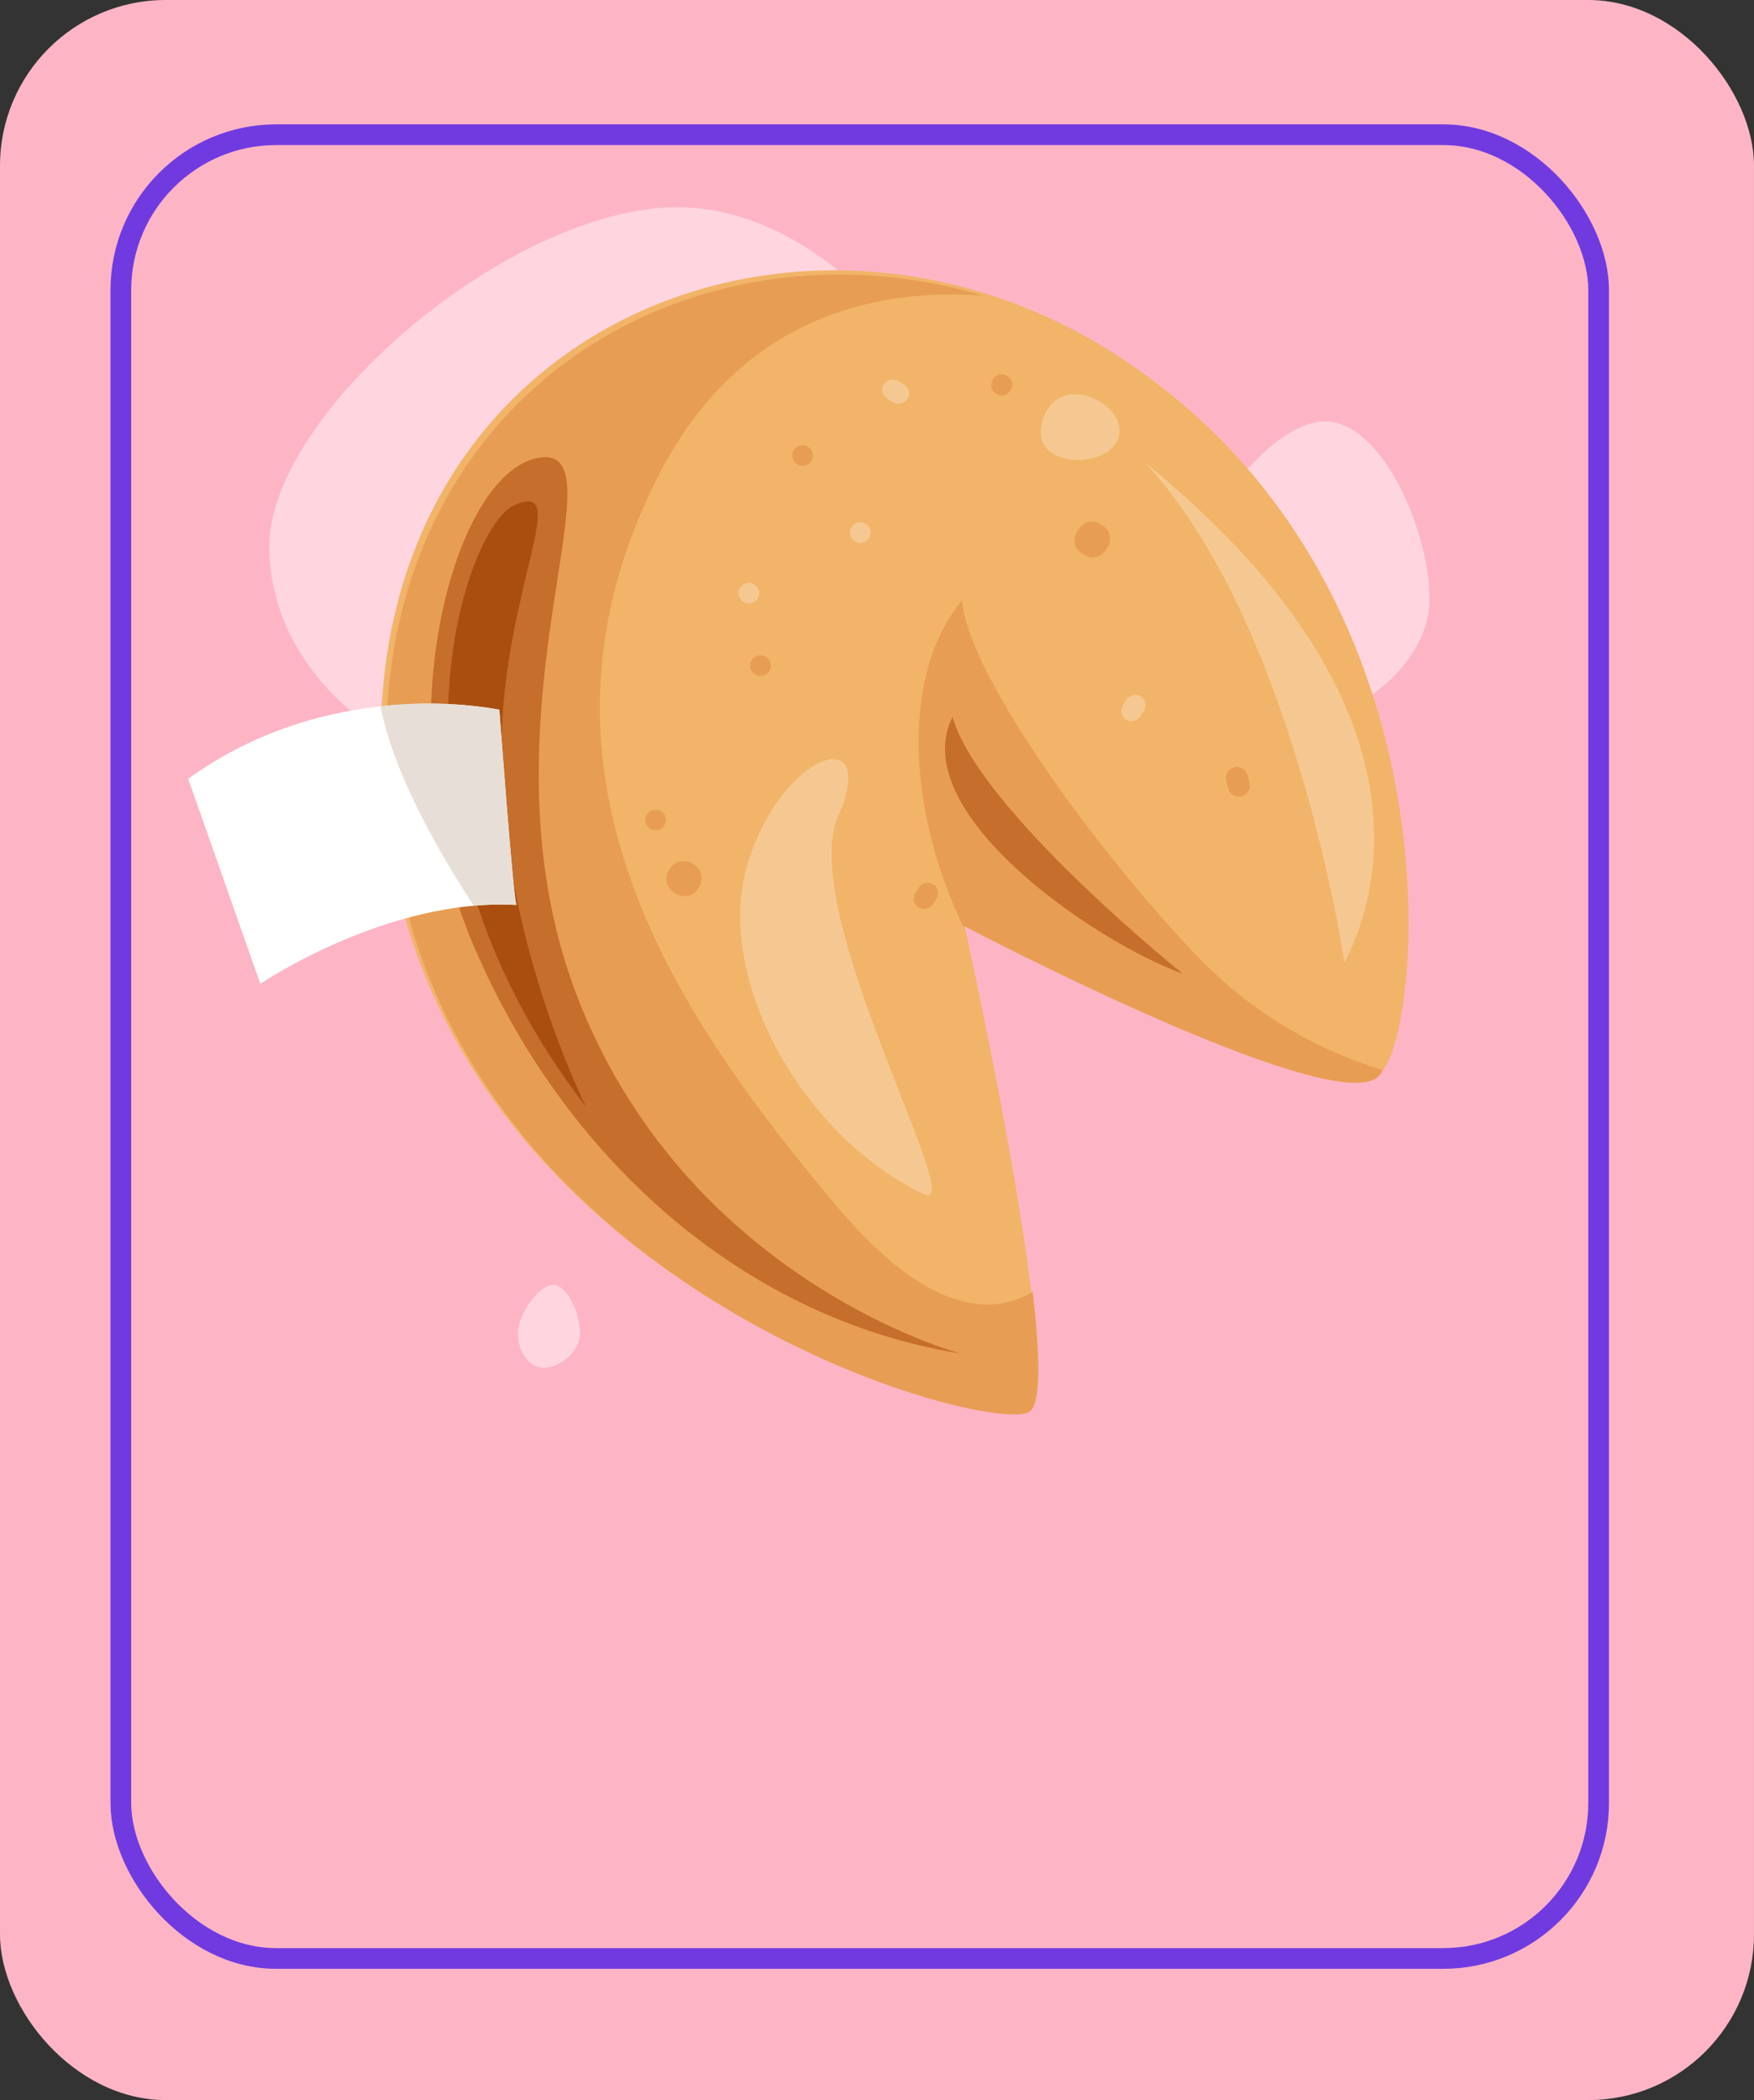 <?xml version="1.0" encoding="UTF-8"?> <svg xmlns="http://www.w3.org/2000/svg" width="254" height="304" viewBox="0 0 254 304" fill="none"><rect x="0" y="0" width="254" height="304" fill="#333333" stroke="none"/> <rect width="254" height="304" rx="24" fill="#FDB5C6"></rect> <path d="M207 86.708C207 96.81 194.843 105 186.716 105C178.589 105 172 96.81 172 86.708C172 76.605 183.759 61 191.886 61C200.014 61 207 76.605 207 86.708Z" fill="#FFD5DF"></path> <path d="M84 193.011C84 195.766 80.874 198 78.784 198C76.694 198 75 195.766 75 193.011C75 190.256 78.024 186 80.114 186C82.204 186 84 190.256 84 193.011Z" fill="#FFD5DF"></path> <path d="M143 79.079C143 98.365 106.877 114 82.727 114C58.577 114 39 98.365 39 79.079C39 59.792 73.941 30 98.091 30C122.241 30 143 59.792 143 79.079Z" fill="#FFD5DF"></path> <rect x="17.5" y="19.5" width="214" height="264" rx="22.5" stroke="#713AE0" stroke-width="3"></rect> <g clip-path="url(#clip0_1388_14611)"> <path d="M139.658 133.967C139.658 133.967 194.053 161.947 200.117 155.098C206.181 148.248 211.557 84.492 162.645 52.015C113.733 19.539 45.148 50.445 56.349 122.355C66.418 187.008 143.131 207.727 148.857 204.252C154.583 200.776 139.658 133.967 139.658 133.967Z" fill="#F1B469"></path> <path d="M149.039 204.381C150.797 203.312 150.617 196.243 149.545 186.986C144.652 189.994 135.21 191.408 121.027 174.446C99.291 148.459 73.188 112.661 95.218 69.103C106.967 45.913 126.565 41.673 142.341 42.788C97.269 29.395 47.559 60.904 57.08 122.857C66.982 187.337 143.33 207.86 149.039 204.381Z" fill="#E89D54"></path> <path d="M139.143 195.945C139.143 195.945 100.428 185.738 84.115 145.594C67.801 105.45 90.81 64.474 78.205 66.237C65.6 68 55.319 105.541 68.495 136.671C81.33 166.999 107.041 190.761 139.143 195.945Z" fill="#C66E2C"></path> <path d="M139.588 134.318L139.524 134.012C139.524 134.012 193.632 162.437 199.719 155.715C199.935 155.471 200.126 155.204 200.287 154.92C190.529 151.97 181.638 146.665 174.405 139.479C160.357 125.171 140.187 98.107 139.313 86.926C130.517 97.374 131.262 117.148 139.588 134.318Z" fill="#E89D54"></path> <path d="M194.697 139.377C194.697 139.377 187.498 90.154 165.774 66.931C203.25 97.445 202.464 124.097 194.697 139.377Z" fill="#F6C891"></path> <path d="M161.584 64.201C164.648 59.317 153.94 53.161 151.156 60.349C148.373 67.538 159.167 68.053 161.584 64.201Z" fill="#F6C891"></path> <path d="M133.724 172.838C140.649 176.14 115.292 132.08 121.365 118.194C127.438 104.308 113.248 108.678 108.273 125.036C103.298 141.394 116.125 164.427 133.724 172.838Z" fill="#F6C891"></path> <path d="M84.847 160.183C84.847 160.183 71.995 134.647 72.61 107.287C73.113 84.912 82.872 69.467 74.506 73.112C67.055 76.358 52.885 118.903 84.847 160.183Z" fill="#AA4E0F"></path> <path d="M171.277 140.958C171.277 140.958 141.804 117.303 137.94 103.774C131.084 117.458 158.282 136.235 171.277 140.958Z" fill="#C66E2C"></path> <path d="M72.319 102.744C72.319 102.744 48.342 97.495 27.256 112.735L37.697 142.409C37.697 142.409 56.095 129.93 74.821 131C74.434 131.654 72.319 102.744 72.319 102.744Z" fill="white"></path> <path d="M74.831 130.986C74.427 131.629 72.301 102.732 72.301 102.732C66.624 101.726 60.825 101.561 55.087 102.242C56.946 111.553 62.771 122.187 68.601 131.104C70.674 130.919 72.755 130.879 74.831 130.986Z" fill="#E7DFD7"></path> <path d="M159.688 76.099L159.313 75.864C156.745 74.253 154.088 78.488 156.656 80.099L157.031 80.334C159.606 81.95 162.271 77.72 159.688 76.099Z" fill="#E89D54"></path> <path d="M117.491 66.745C117.703 66.408 117.771 66.001 117.683 65.613C117.594 65.225 117.355 64.889 117.018 64.677C116.681 64.466 116.273 64.397 115.886 64.486C115.498 64.575 115.161 64.814 114.95 65.151C114.738 65.488 114.669 65.895 114.758 66.283C114.847 66.671 115.086 67.007 115.423 67.219C115.76 67.43 116.167 67.499 116.555 67.41C116.943 67.322 117.28 67.082 117.491 66.745Z" fill="#E89D54"></path> <path d="M146.039 54.551L145.694 54.335C145.403 54.152 145.04 54.111 144.684 54.22C144.329 54.329 144.01 54.58 143.799 54.917C143.587 55.254 143.5 55.65 143.557 56.017C143.613 56.385 143.809 56.694 144.1 56.877L144.444 57.092C144.736 57.275 145.099 57.317 145.455 57.208C145.81 57.099 146.129 56.848 146.34 56.511C146.552 56.174 146.639 55.778 146.582 55.411C146.526 55.043 146.33 54.734 146.039 54.551Z" fill="#E89D54"></path> <path d="M179.14 115.29C179.34 115.342 179.55 115.34 179.748 115.283L180.134 115.148C180.382 115.012 180.592 114.816 180.744 114.577L180.924 114.188C181.003 113.923 181.01 113.642 180.946 113.373L180.69 112.259C180.652 112.054 180.56 111.862 180.424 111.703C180.324 111.516 180.171 111.363 179.984 111.264C179.809 111.138 179.602 111.065 179.388 111.053C179.189 110.996 178.977 110.999 178.78 111.061L178.394 111.195C178.145 111.33 177.935 111.527 177.784 111.767L177.604 112.155C177.525 112.42 177.518 112.701 177.582 112.97L177.838 114.084C177.875 114.286 177.964 114.476 178.095 114.635C178.21 114.814 178.364 114.966 178.544 115.08C178.725 115.193 178.929 115.265 179.14 115.29Z" fill="#E89D54"></path> <path d="M96.203 119.497C96.415 119.16 96.484 118.753 96.395 118.365C96.306 117.977 96.067 117.641 95.73 117.429C95.393 117.218 94.986 117.149 94.598 117.238C94.21 117.327 93.873 117.566 93.662 117.903C93.451 118.24 93.382 118.647 93.471 119.035C93.559 119.423 93.799 119.759 94.135 119.971C94.472 120.182 94.88 120.251 95.267 120.162C95.655 120.073 95.992 119.834 96.203 119.497Z" fill="#E89D54"></path> <path d="M111.399 97.157C111.61 96.82 111.679 96.413 111.59 96.025C111.501 95.638 111.262 95.301 110.925 95.09C110.588 94.878 110.181 94.809 109.793 94.898C109.405 94.987 109.069 95.226 108.857 95.563C108.646 95.9 108.577 96.307 108.666 96.695C108.754 97.083 108.994 97.419 109.331 97.631C109.668 97.842 110.075 97.911 110.463 97.822C110.85 97.734 111.187 97.494 111.399 97.157Z" fill="#E89D54"></path> <path d="M133.392 131.537C133.641 131.605 133.906 131.608 134.164 131.546L134.534 131.39C134.778 131.261 134.986 131.066 135.134 130.827L135.568 130.135C135.688 129.958 135.762 129.755 135.785 129.545C135.829 129.347 135.832 129.144 135.793 128.949C135.755 128.755 135.676 128.573 135.562 128.416C135.463 128.237 135.319 128.091 135.144 127.991L134.772 127.833C134.523 127.765 134.257 127.762 133.999 127.824L133.627 127.966C133.386 128.106 133.181 128.304 133.03 128.543L132.596 129.235C132.471 129.406 132.398 129.608 132.384 129.816C132.328 130.016 132.323 130.224 132.37 130.421C132.402 130.618 132.482 130.801 132.602 130.954C132.704 131.129 132.848 131.275 133.019 131.379L133.392 131.537Z" fill="#E89D54"></path> <path d="M101.17 128.516C102.942 125.693 98.706 123.035 96.935 125.859C95.163 128.683 99.399 131.34 101.17 128.516Z" fill="#E89D54"></path> <path d="M109.72 86.659C109.931 86.322 110 85.915 109.911 85.527C109.823 85.14 109.583 84.803 109.246 84.592C108.909 84.38 108.502 84.311 108.114 84.4C107.727 84.489 107.39 84.728 107.179 85.065C106.967 85.402 106.898 85.809 106.987 86.197C107.076 86.585 107.315 86.921 107.652 87.133C107.989 87.344 108.396 87.413 108.784 87.324C109.172 87.236 109.509 86.996 109.72 86.659Z" fill="#F6C891"></path> <path d="M125.847 77.888C126.058 77.551 126.127 77.144 126.038 76.756C125.949 76.368 125.71 76.031 125.373 75.82C125.036 75.609 124.629 75.54 124.241 75.629C123.853 75.717 123.517 75.957 123.305 76.294C123.094 76.631 123.025 77.038 123.114 77.426C123.203 77.813 123.442 78.15 123.779 78.361C124.116 78.573 124.523 78.642 124.911 78.553C125.299 78.464 125.635 78.225 125.847 77.888Z" fill="#F6C891"></path> <path d="M163.434 104.343C163.684 104.412 163.949 104.415 164.207 104.353L164.585 104.202C164.825 104.066 165.029 103.871 165.177 103.634L165.611 102.942C165.731 102.765 165.806 102.562 165.828 102.352C165.88 102.154 165.883 101.949 165.836 101.756C165.802 101.56 165.722 101.377 165.604 101.222C165.506 101.043 165.362 100.897 165.187 100.797L164.814 100.639C164.564 100.57 164.299 100.567 164.041 100.629L163.663 100.781C163.423 100.916 163.219 101.112 163.071 101.348L162.637 102.04C162.433 102.405 162.353 102.823 162.412 103.226C162.447 103.422 162.526 103.605 162.644 103.76C162.746 103.935 162.89 104.081 163.062 104.185L163.434 104.343Z" fill="#F6C891"></path> <path d="M129.823 58.389C130.022 58.45 130.232 58.454 130.426 58.401C130.626 58.37 130.813 58.294 130.973 58.178C131.15 58.078 131.294 57.933 131.39 57.756L131.602 57.418C131.671 57.166 131.669 56.896 131.597 56.636L131.45 56.261C131.31 56.017 131.107 55.808 130.863 55.657L130.169 55.222C129.992 55.095 129.784 55.018 129.571 55C129.371 54.946 129.164 54.942 128.968 54.987C128.768 55.014 128.582 55.093 128.431 55.216C128.251 55.314 128.104 55.457 128.004 55.632L127.792 55.971C127.728 56.224 127.73 56.492 127.797 56.753L127.949 57.119C128.086 57.367 128.287 57.579 128.531 57.732L129.225 58.167C129.404 58.289 129.611 58.366 129.823 58.389Z" fill="#F6C891"></path> </g> <defs> <clipPath id="clip0_1388_14611"> <rect width="147" height="169" fill="white" transform="translate(236 98) rotate(122.101)"></rect> </clipPath> </defs> </svg> 